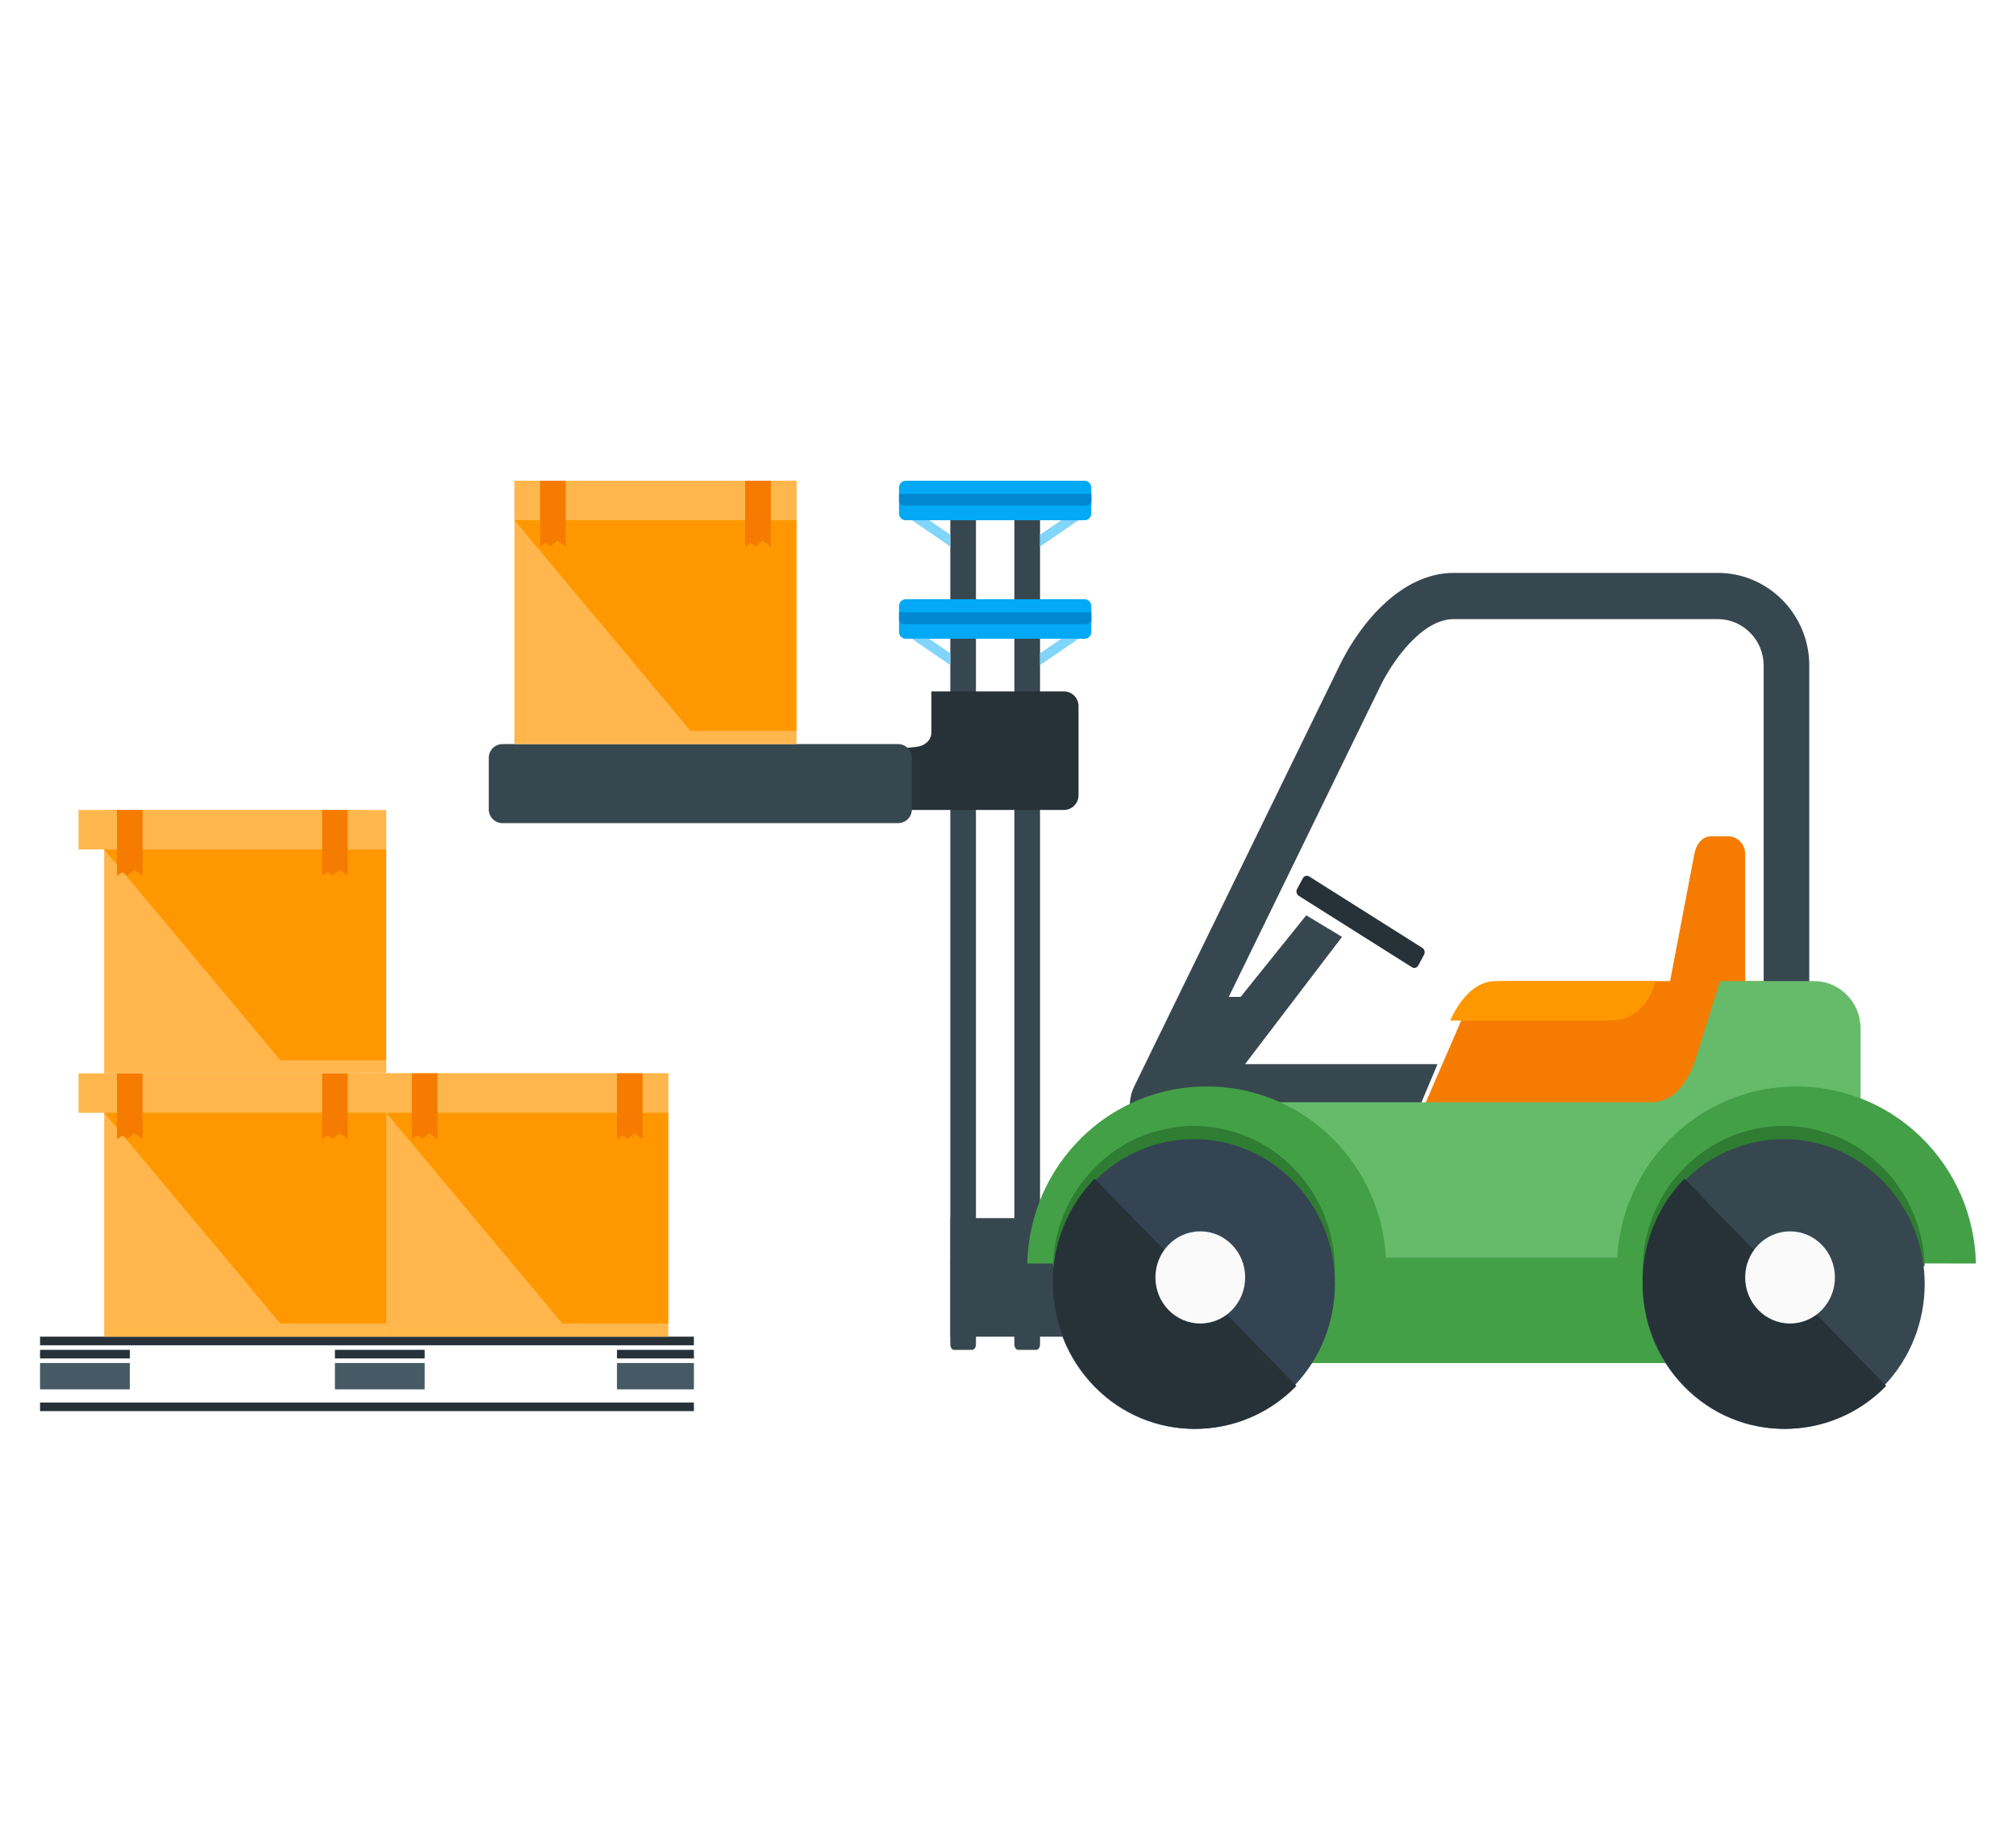 <svg xmlns="http://www.w3.org/2000/svg" width="151" height="138" viewBox="0 0 151 138">
  <filter id="warehouse-icon-a" width="107.6%" height="116.9%" x="-3.8%" y="-4.9%">
    <feOffset dy="2" in="SourceAlpha" result="shadowOffsetOuter1"/>
    <feGaussianBlur in="shadowOffsetOuter1" result="shadowBlurOuter1" stdDeviation="1.5"/>
    <feColorMatrix in="shadowBlurOuter1" result="shadowMatrixOuter1" values="0 0 0 0 0   0 0 0 0 0   0 0 0 0 0  0 0 0 0.331 0"/>
    <feMerge>
      <feMergeNode in="shadowMatrixOuter1"/>
      <feMergeNode in="SourceGraphic"/>
    </feMerge>
  </filter>
  <g fill="none" fill-rule="evenodd" transform="translate(3)">
    <circle cx="73" cy="69" r="69" fill="#fff"/>
    <g filter="url(#warehouse-icon-a)" transform="translate(0 34)">
      <g fill="#37474f">
        <path d="m83.435 64.097h-15.256v-5.68c.006-.045.008-.093.008-.143v-3.053h15.248c.588 0 1.069.491 1.069 1.093v6.689c0 .6-.481 1.093-1.069 1.093"/>
        <path d="M72.98 64.672v-62.288c0-.229.126-.412.28-.412h1.362c.154 0 .278.183.278.412v62.288c0 .227-.125.412-.278.412h-1.362c-.154 0-.28-.185-.28-.412M68.179 64.672v-62.288c0-.227.125-.412.278-.412h1.364c.152 0 .278.185.278.412v62.288c0 .227-.126.412-.278.412h-1.364c-.154 0-.278-.185-.278-.412"/>
      </g>
      <path fill="#f57c00" d="m127.715 37.472h3.854c1.577 0 2.868 1.405 2.868 3.122v12.492c0 1.717-1.291 3.122-2.868 3.122h-27.738c-1.576 0-3.541-1.57-2.868-3.122l5.41-12.492c.672-1.552 1.796-3.122 3.374-3.122h12.344l1.814-9.509c.138-.721.572-1.338 1.27-1.338h1.27c.698 0 1.27.602 1.27 1.338z"/>
      <path fill="#37474f" d="m104.669 43.689h-14.415l7.265-9.531-2.68-1.615-4.917 6.112h-1.27l-4.148 8.68h18.635z"/>
      <path fill="#37474f" d="m85.056 46.81c.212.581 1.412 1.317 1.888 1.533.558.253 1.236.455 1.852.455h36.888c1.872 0 3.416-1.565 3.416-3.466v-31.501c0-1.897-1.546-3.466-3.416-3.466h-19.81c-2.361 0-4.553 3.107-5.478 5.001zm40.629 5.454h-36.888c-3.757 0-8.498-3.515-6.831-6.931l15.371-31.501c1.665-3.416 4.783-6.929 8.538-6.929h19.81c3.756 0 6.831 3.12 6.831 6.929v31.501c0 3.813-3.074 6.931-6.831 6.931z"/>
      <path fill="#66bb6a" d="m132.886 66.069h-45.869c-1.91 0-3.473-1.593-3.473-3.54v-15.985h37.082c1.908 0 2.89-1.684 3.472-3.538l1.736-5.535h7.053c1.91 0 3.472 1.595 3.472 3.54v21.518c0 1.946-1.562 3.54-3.472 3.54"/>
      <path fill="#263238" d="m103.539 34.986-8.482-5.353c-.164-.103-.377-.041-.472.135l-.432.805c-.095.178-.039.406.123.511l8.482 5.349c.164.105.377.045.472-.134l.432-.805c.095-.178.039-.406-.123-.509"/>
      <path fill="#03a9f4" d="m78.248 0h-13.416c-.272 0-.494.236-.494.523v1.913c0 .29.222.523.494.523h13.416c.272 0 .494-.233.494-.523v-1.913c0-.286-.222-.523-.494-.523"/>
      <path fill="#81d4fa" d="M68.179 4.044l-1.585-1.086h-1.296l2.881 1.972zM74.901 4.043l1.585-1.085h1.296l-2.881 1.972z"/>
      <path fill="#03a9f4" d="m78.248 8.875h-13.416c-.272 0-.494.236-.494.522v1.912c0 .29.222.524.494.524h13.416c.272 0 .494-.235.494-.524v-1.912c0-.286-.222-.522-.494-.522"/>
      <path fill="#81d4fa" d="M68.179 12.917l-1.585-1.083h-1.296l2.881 1.972zM74.901 12.918l1.585-1.084h1.296l-2.881 1.972z"/>
      <path fill="#43a047" d="m95.066 66.069h27.848v-7.889h-27.848z"/>
      <path fill="#43a047" d="m131.668 45.362h.124l.187.005.138.005c.083.003.166.008.247.013l.073.005.207.013.138.012.146.015.169.018.164.018.005.002.167.023.136.02.177.027.157.027.09.017c.086.017.172.033.259.05l.033.008c2.384.496 4.663 1.649 6.555 3.471 2.686 2.589 4.078 6.034 4.159 9.507l-13.131-.008-.315.333v6.139h-11.989c-.928-1.845-1.452-3.934-1.452-6.146 0-7.062 5.338-12.864 12.16-13.516l.028-.003c.098-.008.194-.017.29-.025l.068-.002.237-.013c.068-.005.138-.007.206-.01l.123-.003c.148-.003.297-.005.444-.003"/>
      <path fill="#2e7d32" d="m123.128 51.485c-3.615 3.695-4.063 9.403-1.345 13.598h1.458v-6.269h17.918c-.073-2.662-1.104-5.299-3.089-7.329-4.126-4.221-10.816-4.221-14.942 0"/>
      <path fill="#37474f" d="m123.127 52.482c-4.125 4.238-4.125 11.105 0 15.341 4.125 4.236 10.814 4.236 14.939 0 4.125-4.236 4.125-11.103 0-15.341-4.125-4.236-10.814-4.236-14.939 0"/>
      <path fill="#263238" d="m123.163 52.264c-4.173 4.288-4.173 11.236 0 15.522s10.941 4.286 15.115 0z"/>
      <ellipse cx="131.076" cy="59.66" fill="#fafafa" rx="3.361" ry="3.451"/>
      <path fill="#43a047" d="m87.271 45.362h-.123l-.189.005-.138.005c-.083.003-.166.008-.247.013l-.073.005-.207.013-.138.012-.146.015-.169.018-.164.018-.005.002-.167.023-.136.02-.177.027-.157.027-.09.017c-.086.017-.171.033-.257.05l-.035.008c-2.384.496-4.663 1.649-6.554 3.471-2.685 2.589-4.078 6.034-4.159 9.507l13.13-.008.315.333v6.139h11.988c.93-1.845 1.454-3.934 1.454-6.146 0-7.062-5.338-12.864-12.161-13.516l-.028-.003c-.098-.008-.194-.017-.29-.025l-.068-.002-.237-.013c-.068-.005-.138-.007-.206-.01l-.121-.003c-.149-.003-.298-.005-.446-.003"/>
      <path fill="#2e7d32" d="m78.952 51.486c-1.985 2.029-3.014 4.666-3.091 7.326h18.537v6.271h.843c2.713-4.197 2.263-9.902-1.35-13.597-4.126-4.223-10.814-4.223-14.94 0"/>
      <path fill="#0288d1" d="M64.338 9.861v.566c0 .171.222.312.494.312h13.416c.272 0 .494-.141.494-.312v-.566zM64.338.986v.566c0 .172.222.311.494.311h13.416c.272 0 .494-.139.494-.311v-.566z"/>
      <path fill="#ff9800" d="m120.993 37.472c-.434 1.821-1.779 2.952-3.258 2.958h-12.106l.005-.041c.671-1.45 1.794-2.917 3.364-2.917z"/>
      <path fill="#263238" d="m76.691 24.653h-25.669c-.598 0-1.088-.493-1.088-1.093v-1.902l15.739-1.736c.596-.066 1.09-.491 1.09-1.091v-3.053h9.929c.6 0 1.09.491 1.09 1.093v6.689c0 .6-.492 1.093-1.09 1.093"/>
      <g transform="translate(75.86 49.306)">
        <path fill="#344453" d="m3.094 3.177c-4.125 4.238-4.125 11.105 0 15.341s10.814 4.236 14.939 0 4.125-11.103 0-15.341c-4.125-4.236-10.814-4.236-14.939 0"/>
        <path fill="#263238" d="m3.13 2.958c-4.173 4.288-4.173 11.236 0 15.522 4.173 4.286 10.941 4.286 15.115 0z"/>
        <ellipse cx="11.043" cy="10.354" fill="#fafafa" rx="3.361" ry="3.451"/>
      </g>
      <path fill="#37474f" d="m64.271 25.639h-29.634c-.565 0-1.027-.459-1.027-1.023v-3.87c0-.563.461-1.024 1.027-1.024h29.634c.565 0 1.027.461 1.027 1.024v3.87c0 .563-.462 1.023-1.027 1.023"/>
      <path fill="#263238" d="M0 64.742h48.974v-.645h-48.974zM0 65.728h6.722v-.645h-6.722z"/>
      <path fill="#455a64" d="m0 68.042h6.722v-1.972h-6.722z"/>
      <path fill="#263238" d="M0 69.672h48.974v-.644h-48.974zM43.212 65.728h5.762v-.645h-5.762z"/>
      <path fill="#455a64" d="m43.212 68.042h5.762v-1.972h-5.762z"/>
      <path fill="#263238" d="m22.086 65.728h6.722v-.645h-6.722z"/>
      <path fill="#455a64" d="m22.086 68.042h6.722v-1.972h-6.722z"/>
      <path fill="#ffb74d" d="m25.927 64.097h21.126v-19.722h-21.126z"/>
      <path fill="#ffb74d" d="m25.927 47.333h21.126v-2.958h-21.126z"/>
      <path fill="#ff9800" d="m47.053 63.111h-7.933l-13.193-15.778h21.126z"/>
      <path fill="#f57c00" d="M45.132 44.375h-1.921v4.931l.415-.264.374.244.519-.417.613.438zM29.768 44.375h-1.921v4.931l.415-.264.375.244.517-.417.613.438z"/>
      <path fill="#ffb74d" d="m4.801 64.097h21.126v-19.722h-21.126z"/>
      <path fill="#ffb74d" d="m2.881 47.333h21.126v-2.958h-21.126z"/>
      <path fill="#ff9800" d="m25.927 63.111h-7.933l-13.193-15.778h21.126z"/>
      <path fill="#f57c00" d="M23.046 44.375h-1.921v4.931l.415-.264.374.244.519-.417.612.438zM7.682 44.375h-1.921v4.931l.415-.264.374.244.519-.417.612.438z"/>
      <path fill="#ffb74d" d="m35.53 19.722h21.126v-19.722h-21.126z"/>
      <path fill="#ffb74d" d="m35.53 2.958h21.126v-2.958h-21.126z"/>
      <path fill="#ff9800" d="m56.656 18.736h-7.932l-13.194-15.778h21.126z"/>
      <path fill="#f57c00" d="M54.735 0h-1.921v4.931l.415-.264.374.246.519-.417.613.436zM39.371 0h-1.921v4.931l.414-.264.376.246.518-.417.614.436z"/>
      <path fill="#ffb74d" d="m4.801 44.375h21.126v-19.722h-21.126z"/>
      <path fill="#ffb74d" d="m2.881 27.611h21.126v-2.958h-21.126z"/>
      <path fill="#ff9800" d="m25.927 43.389h-7.933l-13.193-15.778h21.126z"/>
      <path fill="#f57c00" d="M23.046 24.653h-1.921v4.931l.415-.266.374.246.519-.416.612.436zM7.682 24.653h-1.921v4.931l.415-.266.374.246.519-.416.612.436z"/>
    </g>
  </g>
</svg>
